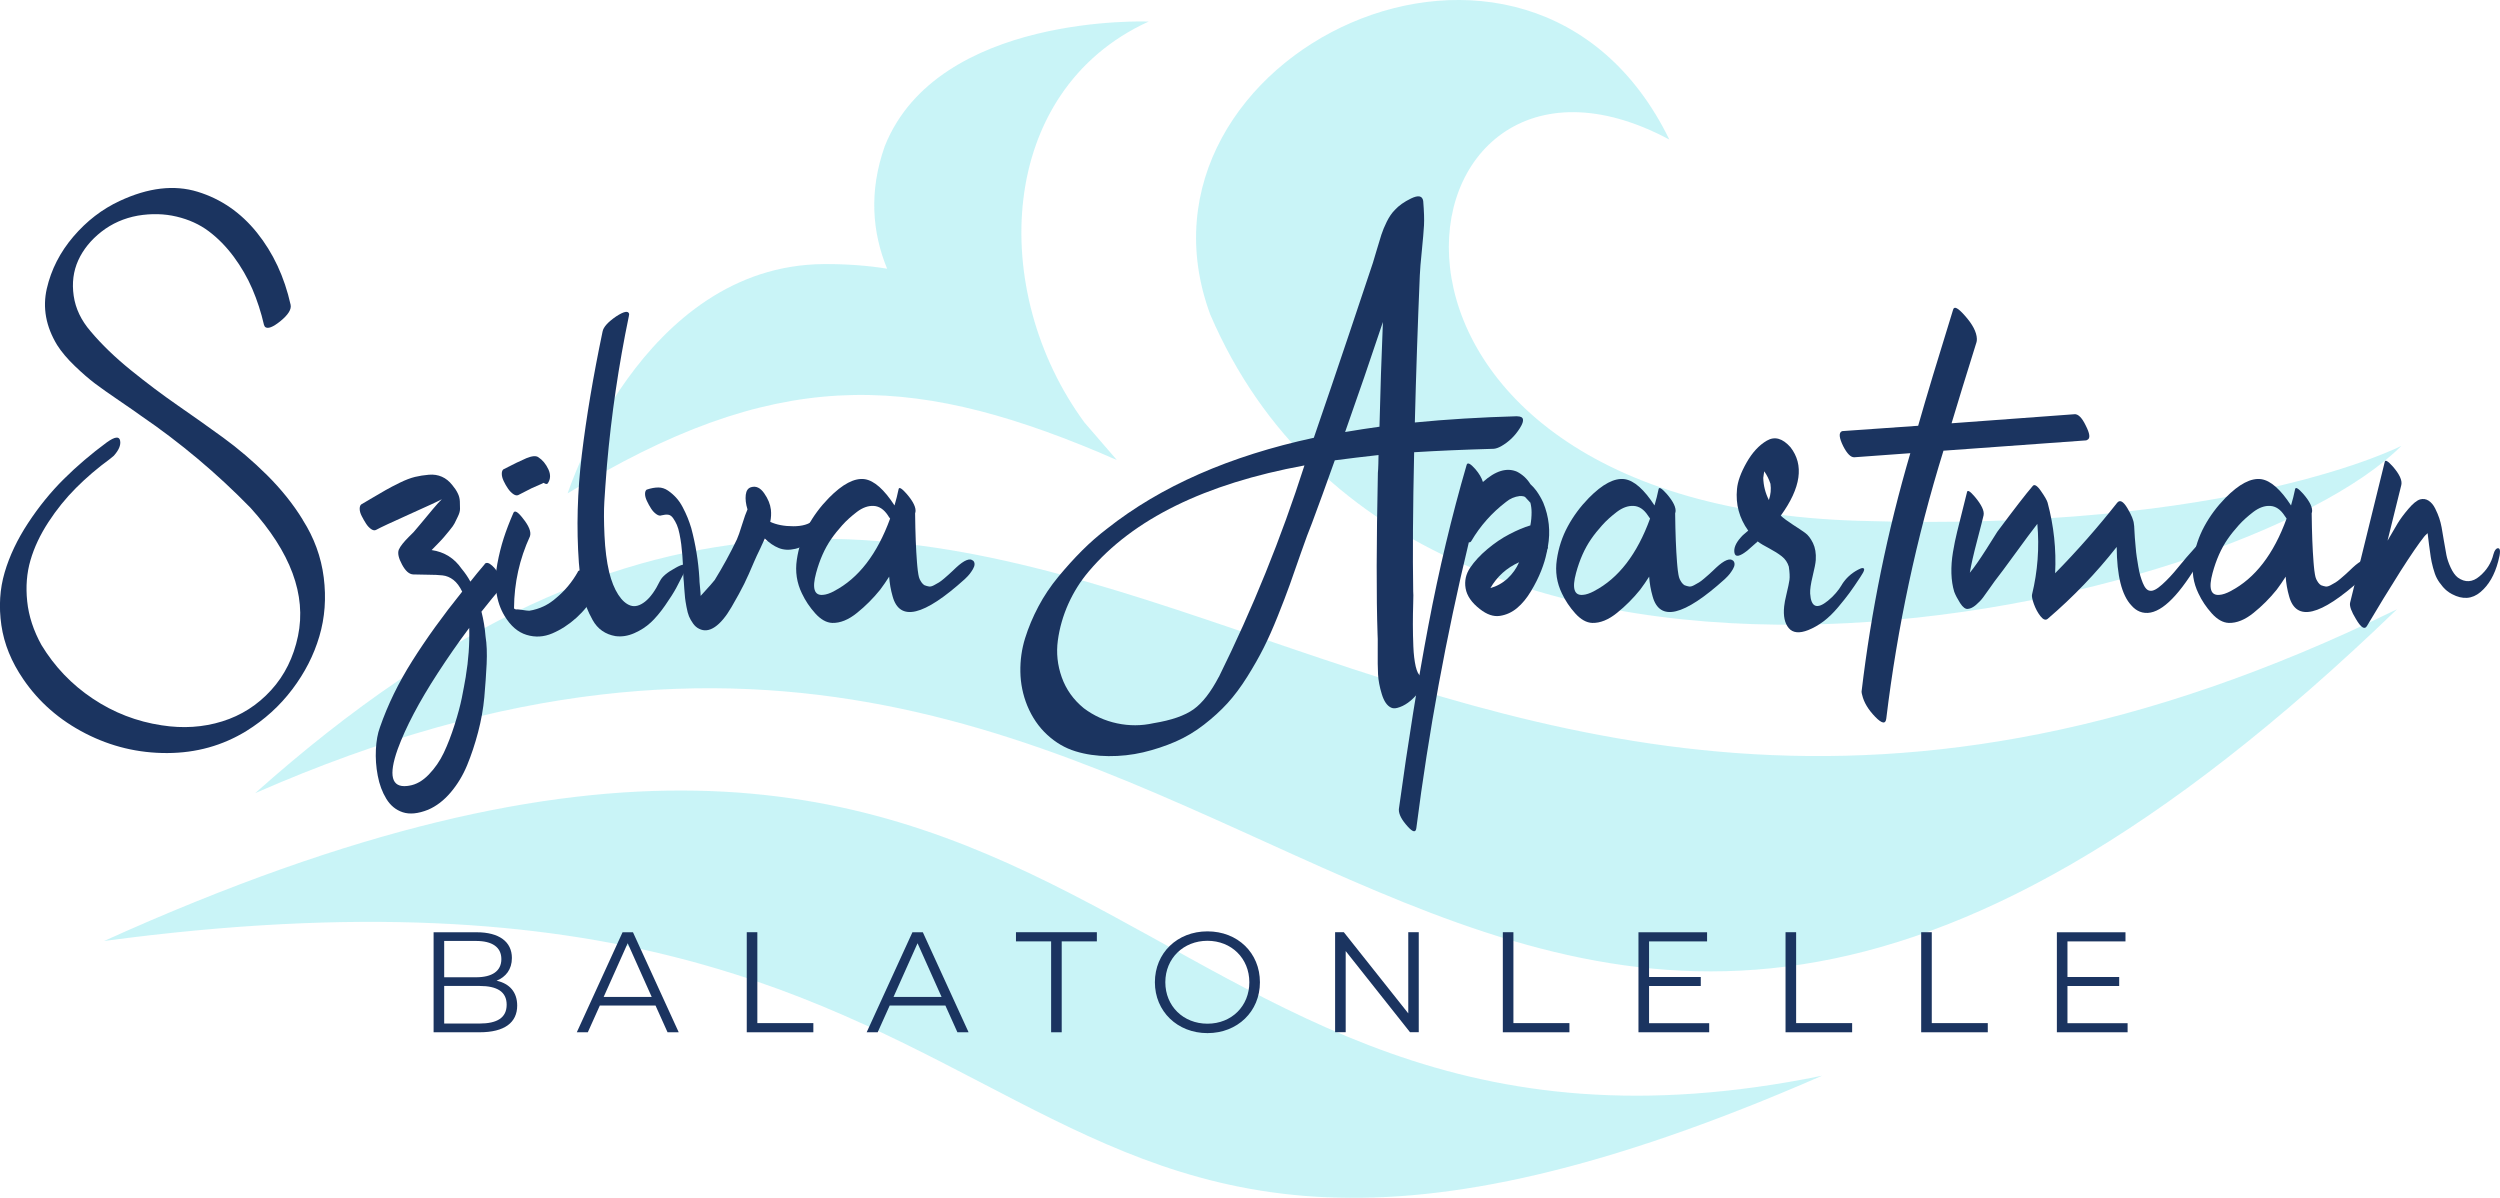 <?xml version="1.0" encoding="UTF-8"?> <svg xmlns="http://www.w3.org/2000/svg" id="Layer_1" width="472.21" height="226.26" viewBox="0 0 472.21 226.26"><g style="opacity:.3;"><path d="m48.19,149.82c192.43-84.52,223.84,139.57,404.58-34.75C257.54,210.69,196.47,17.6,48.19,149.82h0Zm405.43-65.63s-31.62,16.43-102.59,14.18c-105.16-3.18-88.66-100.35-35.72-72.01-26.37-54.08-104.84-15.85-86.7,33.08,39.65,92.12,194.42,55.51,225.01,24.74h0Zm-248.77-4.37c-18.2-24.76-16.64-62.64,12.12-75.75,0,0-39.79-1.61-49.84,23.51-3.04,8.56-2.38,16.31.43,23.17-3.54-.57-7.49-.89-11.9-.87-34.57.2-48.44,43.31-48.44,43.31,38.86-23.77,64.16-22.89,100.21-7.82,2.19.99,3.51,1.5,3.51,1.5l-6.09-7.05h0ZM19.65,177.74c190.37-86.06,187.81,53.43,324.53,25.44-165.99,72.48-131.71-51.29-324.53-25.44h0Z" style="fill:#4adae5; fill-rule:evenodd;"></path></g><g><path d="m97.69,189.93c0,3.21-2.38,5.05-7.1,5.05h-8.69v-18.89h8.15c4.21,0,6.64,1.78,6.64,4.86,0,2.16-1.16,3.59-2.89,4.29,2.43.54,3.89,2.13,3.89,4.7Zm-13.79-12.2v6.86h6.02c3.02,0,4.78-1.16,4.78-3.43s-1.75-3.43-4.78-3.43h-6.02Zm11.8,12.04c0-2.46-1.81-3.54-5.13-3.54h-6.67v7.1h6.67c3.32,0,5.13-1.08,5.13-3.56Z" style="fill:#1b3460;"></path><path d="m123.83,189.93h-10.53l-2.27,5.05h-2.08l8.64-18.89h1.97l8.64,18.89h-2.11l-2.27-5.05Zm-.73-1.62l-4.54-10.15-4.54,10.15h9.07Z" style="fill:#1b3460;"></path><path d="m141.05,176.08h2v17.17h10.58v1.73h-12.58v-18.89Z" style="fill:#1b3460;"></path><path d="m178.58,189.93h-10.53l-2.27,5.05h-2.08l8.64-18.89h1.97l8.64,18.89h-2.11l-2.27-5.05Zm-.73-1.62l-4.54-10.15-4.54,10.15h9.07Z" style="fill:#1b3460;"></path><path d="m198.54,177.81h-6.64v-1.73h15.28v1.73h-6.64v17.17h-2v-17.17Z" style="fill:#1b3460;"></path><path d="m218.14,185.53c0-5.51,4.21-9.61,9.93-9.61s9.91,4.08,9.91,9.61-4.24,9.61-9.91,9.61-9.93-4.1-9.93-9.61Zm17.84,0c0-4.51-3.38-7.83-7.91-7.83s-7.96,3.32-7.96,7.83,3.4,7.83,7.96,7.83,7.91-3.32,7.91-7.83Z" style="fill:#1b3460;"></path><path d="m267.98,176.08v18.89h-1.65l-12.15-15.33v15.33h-2v-18.89h1.65l12.17,15.33v-15.33h1.97Z" style="fill:#1b3460;"></path><path d="m283.86,176.08h2v17.17h10.58v1.73h-12.58v-18.89Z" style="fill:#1b3460;"></path><path d="m322.84,193.25v1.73h-13.36v-18.89h12.96v1.73h-10.96v6.72h9.77v1.7h-9.77v7.02h11.36Z" style="fill:#1b3460;"></path><path d="m337.26,176.08h2v17.17h10.58v1.73h-12.58v-18.89Z" style="fill:#1b3460;"></path><path d="m362.88,176.08h2v17.17h10.58v1.73h-12.58v-18.89Z" style="fill:#1b3460;"></path><path d="m401.87,193.25v1.73h-13.36v-18.89h12.96v1.73h-10.96v6.72h9.77v1.7h-9.77v7.02h11.36Z" style="fill:#1b3460;"></path></g><g><path d="m57.17,98.18c2.16,3.38,3.49,7.01,3.98,10.89.49,3.88.22,7.59-.83,11.13-1.04,3.54-2.75,6.88-5.11,10-2.36,3.13-5.25,5.75-8.68,7.88-4.49,2.75-9.46,4.14-14.93,4.16-5.47.02-10.63-1.22-15.49-3.72-4.86-2.5-8.77-5.91-11.72-10.24-2.24-3.27-3.62-6.66-4.13-10.18s-.3-6.85.62-9.98c.92-3.13,2.4-6.24,4.43-9.33,2.03-3.09,4.28-5.86,6.76-8.32,2.48-2.46,5.19-4.77,8.14-6.94,1.5-1.06,2.32-1.16,2.48-.29.16.83-.24,1.77-1.18,2.83-.24.2-.47.39-.71.59-2.36,1.73-4.51,3.56-6.43,5.49-1.93,1.93-3.67,4.08-5.22,6.46-1.55,2.38-2.69,4.78-3.39,7.2-.71,2.42-.91,5.02-.62,7.79.29,2.77,1.19,5.52,2.69,8.23,2.48,4.09,5.71,7.47,9.68,10.12,3.97,2.66,8.32,4.34,13.04,5.05,4.01.63,7.82.38,11.42-.74,3.6-1.12,6.68-3.09,9.24-5.9s4.25-6.23,5.08-10.24c1.61-7.75-1.38-15.82-8.97-24.2-6.33-6.49-13.24-12.3-20.72-17.41-.75-.55-2.11-1.49-4.07-2.83-1.97-1.34-3.5-2.42-4.6-3.25s-2.36-1.92-3.78-3.28-2.54-2.69-3.36-3.98c-2.12-3.5-2.77-7.05-1.95-10.65.83-3.6,2.5-6.88,5.02-9.83,2.52-2.95,5.43-5.19,8.74-6.73,5.39-2.52,10.3-3.1,14.73-1.74s8.16,3.94,11.21,7.73c3.05,3.8,5.17,8.33,6.35,13.6.2.87-.45,1.91-1.95,3.13-1.42,1.14-2.38,1.5-2.89,1.06-.08-.12-.14-.24-.18-.35-.55-2.4-1.29-4.67-2.21-6.82-.92-2.14-2.1-4.17-3.51-6.08-1.42-1.91-2.99-3.51-4.72-4.81-1.73-1.3-3.76-2.22-6.08-2.77-2.32-.55-4.76-.61-7.32-.18-2.6.47-4.89,1.49-6.88,3.04-1.99,1.56-3.44,3.36-4.37,5.4-.93,2.05-1.21,4.28-.86,6.7.35,2.42,1.42,4.65,3.19,6.7,2.08,2.48,4.62,4.93,7.61,7.35,2.99,2.42,5.92,4.62,8.79,6.61,2.87,1.99,5.75,4.02,8.62,6.11,2.87,2.09,5.65,4.46,8.32,7.11,2.67,2.66,4.92,5.46,6.73,8.41Z" style="fill:#1b3460;"></path><path d="m91.52,106.56c.31-.39.8-.3,1.45.29.65.59,1.16,1.34,1.54,2.24.37.91.42,1.53.15,1.89-1.14,1.34-2.38,2.85-3.72,4.55.39,1.53.65,3.09.77,4.66.24,1.46.3,3.2.21,5.22-.1,2.03-.25,4.12-.44,6.29-.2,2.16-.59,4.37-1.18,6.61-.59,2.24-1.28,4.32-2.07,6.23-.79,1.91-1.82,3.62-3.1,5.13-1.28,1.51-2.71,2.61-4.28,3.28-1.89.75-3.48.9-4.78.47-1.3-.43-2.33-1.28-3.1-2.54-.77-1.26-1.31-2.71-1.62-4.37-.32-1.65-.43-3.3-.35-4.93.08-1.63.33-3.04.77-4.22,1.46-4.21,3.49-8.39,6.11-12.54s5.75-8.51,9.42-13.07c-.47-.98-1.02-1.72-1.65-2.21-.63-.49-1.32-.78-2.07-.86-.75-.08-1.59-.12-2.54-.12s-1.95-.02-3.01-.06c-.75-.04-1.45-.66-2.09-1.86-.65-1.2-.86-2.13-.62-2.8.16-.35.39-.73.71-1.12.31-.39.71-.83,1.18-1.3.47-.47.79-.79.94-.94.08-.08.5-.58,1.27-1.5.77-.92,1.54-1.86,2.33-2.8s1.36-1.57,1.71-1.89c-.55.32-2.56,1.25-6.02,2.8-3.46,1.55-5.59,2.55-6.37,2.98-.28.16-.59.12-.95-.12-.35-.24-.68-.58-.97-1.03s-.57-.93-.83-1.45c-.26-.51-.38-.96-.38-1.36s.1-.67.29-.83c.39-.24,1.09-.65,2.1-1.24,1-.59,1.85-1.08,2.54-1.48.69-.39,1.57-.86,2.66-1.39,1.08-.53,2.04-.89,2.86-1.09.83-.2,1.69-.33,2.6-.41s1.73.05,2.48.38c.75.33,1.4.86,1.95,1.56.43.51.78,1.02,1.03,1.54.26.51.39,1.03.41,1.56s.03,1,.03,1.42-.14.9-.41,1.45-.48.97-.62,1.27c-.14.29-.46.75-.97,1.36-.51.61-.86,1.02-1.03,1.24s-.57.64-1.18,1.27c-.61.63-.99,1.02-1.15,1.18,2.4.35,4.29,1.53,5.67,3.54.63.75,1.18,1.55,1.65,2.42.83-1.06,1.73-2.16,2.71-3.3Zm-3.54,21.19c.51-3.03.73-6.08.65-9.15-2.09,2.79-4.07,5.65-5.96,8.56-3.5,5.39-6.02,10.17-7.55,14.34-1.77,4.96-1.18,7.28,1.77,6.96.12,0,.26-.02.41-.06,1.3-.2,2.53-.9,3.69-2.1,1.16-1.2,2.1-2.57,2.83-4.1.73-1.54,1.41-3.3,2.04-5.28.63-1.99,1.08-3.67,1.36-5.05.28-1.38.53-2.75.77-4.13Z" style="fill:#1b3460;"></path><path d="m109.11,108.03c.31-.59.96-.28,1.95.94,1.14,1.46,1.57,2.56,1.3,3.31-.04.04-.06.08-.06.12-.87,1.57-2.01,3-3.42,4.28-1.42,1.28-2.93,2.26-4.54,2.95-1.61.69-3.24.79-4.87.29-1.63-.49-3.02-1.68-4.16-3.57-.83-1.38-1.35-2.91-1.56-4.6-.22-1.69-.16-3.43.18-5.22.33-1.79.74-3.41,1.21-4.87.47-1.46,1.08-3.05,1.83-4.78.24-.55.83-.22,1.77,1,1.18,1.46,1.63,2.6,1.36,3.42-1.97,4.29-2.97,8.79-3.01,13.52v.12l.35.18c.24-.04.65,0,1.24.09.59.1,1.02.15,1.3.15,1.93-.31,3.62-1.12,5.08-2.42,1.65-1.38,3.01-3.01,4.07-4.9Zm-11.21-14.52c-.28.12-.59.06-.94-.18s-.69-.58-1-1.03c-.31-.45-.59-.93-.83-1.45-.24-.51-.35-.96-.35-1.36s.1-.67.29-.83c1.81-.94,3.27-1.65,4.37-2.12,1.06-.43,1.81-.49,2.24-.18.79.51,1.42,1.27,1.89,2.27.47,1,.43,1.9-.12,2.69-.16.16-.41.12-.77-.12-.04.04-.1.07-.18.09-.08.02-.14.05-.18.09-.47.2-1.1.47-1.89.83-.87.43-1.71.87-2.54,1.3Z" style="fill:#1b3460;"></path><path d="m124.69,109.69c.39-.79,1.36-1.59,2.89-2.42,1.38-.79,2.04-.83,2.01-.12,0,.2-.08.45-.24.77-.59,1.18-1.13,2.22-1.62,3.13-.49.91-1.2,2.02-2.12,3.34-.92,1.32-1.82,2.38-2.69,3.19-.87.81-1.9,1.48-3.1,2.01-1.2.53-2.39.72-3.57.56-.94-.16-1.78-.49-2.51-1-.73-.51-1.33-1.19-1.8-2.04-.47-.85-.87-1.67-1.18-2.48-.32-.81-.57-1.79-.77-2.95-.2-1.16-.33-2.1-.41-2.8-.08-.71-.16-1.57-.24-2.6-.47-6.57-.29-13.38.56-20.42.85-7.04,2.15-14.79,3.92-23.25.16-.83,1-1.77,2.54-2.83,1.5-.98,2.32-1.14,2.48-.47,0,.12-.02.26-.06.41-1.93,9.29-3.3,18.65-4.13,28.1-.24,2.99-.4,5.31-.5,6.96-.1,1.65-.09,3.78.03,6.37.12,2.6.41,4.9.88,6.91.43,1.73,1,3.15,1.71,4.25.71,1.1,1.49,1.79,2.33,2.07.85.28,1.76.03,2.74-.74.98-.77,1.93-2.08,2.83-3.93Z" style="fill:#1b3460;"></path><path d="m153.67,98.29c.35-.35.61-.14.77.65.24,1.18,0,2.09-.71,2.71-1.14,1.06-2.3,1.73-3.48,2.01-1.18.28-2.23.23-3.16-.15-.92-.37-1.8-.97-2.63-1.8-.2.47-.47,1.08-.83,1.83-.35.75-.58,1.22-.68,1.42-.1.2-.27.57-.5,1.12-.71,1.69-1.34,3.1-1.89,4.22-.55,1.12-1.35,2.58-2.39,4.37-1.04,1.79-2.09,3.04-3.13,3.75-1.04.71-2.04.83-2.98.35-.43-.2-.82-.53-1.15-1-.33-.47-.59-.92-.77-1.36-.18-.43-.33-1.02-.47-1.77-.14-.75-.23-1.31-.27-1.68-.04-.37-.09-.96-.15-1.77-.06-.81-.09-1.25-.09-1.33-.04-.27-.07-.7-.09-1.27s-.04-1.13-.06-1.68c-.02-.55-.06-1.21-.12-1.98-.06-.77-.13-1.47-.21-2.1-.08-.63-.19-1.29-.33-1.98-.14-.69-.3-1.26-.5-1.71-.2-.45-.43-.88-.71-1.27-.28-.39-.59-.61-.94-.65-.35-.04-.77,0-1.24.12-.28.12-.6.05-.97-.21-.37-.25-.71-.61-1-1.06-.29-.45-.56-.93-.8-1.45-.24-.51-.35-.95-.35-1.33s.1-.64.3-.8c.83-.28,1.56-.41,2.21-.41s1.26.2,1.83.59c.57.39,1.08.84,1.53,1.33.45.49.87,1.09,1.24,1.8.37.71.69,1.38.94,2.01.25.63.48,1.28.68,1.95.83,3.11,1.34,6.26,1.53,9.44,0,.39.04.96.12,1.71.08.75.12,1.3.12,1.65,1.65-1.81,2.54-2.81,2.66-3.01,1.53-2.48,2.93-5.04,4.19-7.67.24-.51.56-1.44.97-2.77.41-1.34.76-2.3,1.03-2.89-.32-1.02-.42-1.94-.33-2.75.1-.81.44-1.29,1.03-1.45.91-.27,1.72.11,2.45,1.15.73,1.04,1.15,2.08,1.27,3.1.08.75.04,1.52-.12,2.3,1.18.55,2.63.83,4.34.83s2.98-.37,3.81-1.12Z" style="fill:#1b3460;"></path><path d="m183.83,105.91c.35.39.33.92-.06,1.59s-.83,1.22-1.3,1.65l-.24.24c-7.75,7-12.3,8.09-13.63,3.25-.35-1.22-.57-2.46-.65-3.72-.55.87-1.12,1.69-1.71,2.48-1.3,1.61-2.75,3.07-4.37,4.37-1.61,1.3-3.17,1.93-4.66,1.89-1.1-.04-2.17-.64-3.22-1.8-1.04-1.16-1.88-2.41-2.51-3.75-.98-2.01-1.31-4.14-.97-6.4.33-2.26,1.02-4.36,2.07-6.29,1.04-1.93,2.37-3.72,3.98-5.37,2.6-2.64,4.86-3.82,6.79-3.54,1.77.28,3.64,1.93,5.61,4.96.31-1.06.57-2.08.77-3.07.08-.47.59-.18,1.53.89,1.26,1.46,1.81,2.62,1.65,3.48-.04.04-.06.1-.06.18v.06c.04,3.7.16,6.75.35,9.15,0,.08.02.32.06.71.04.39.07.68.09.86.02.18.06.44.12.8.06.35.14.64.24.86.1.22.23.43.38.65.16.22.33.38.53.5.31.12.6.2.86.24.25.04.57-.04.94-.24.37-.2.69-.37.94-.53.25-.16.57-.39.94-.71.37-.31.67-.57.88-.77.22-.2.47-.43.77-.71s.5-.47.62-.59c1.57-1.46,2.66-1.89,3.25-1.3Zm-26.27,5.73c4.6-2.4,8.12-6.97,10.57-13.69-.16-.2-.3-.39-.41-.59-.75-1.14-1.64-1.74-2.69-1.8-1.04-.06-2.1.32-3.16,1.12-1.06.81-1.99,1.64-2.77,2.51s-1.5,1.75-2.12,2.66c-1.22,1.77-2.16,3.9-2.83,6.38-.79,2.91-.35,4.29,1.3,4.13.59-.04,1.3-.28,2.12-.71Z" style="fill:#1b3460;"></path><path d="m286.59,78.64c1.26,0,1.43.74.5,2.21-.92,1.48-2.12,2.63-3.57,3.45-.51.28-.96.43-1.36.47-5.71.16-10.72.38-15.05.65-.24,10.7-.29,19.46-.18,26.27.04.24.04,1,0,2.3-.04,1.3-.06,2.62-.06,3.96s.03,2.74.09,4.19c.06,1.46.21,2.69.44,3.72.24,1.02.55,1.63.94,1.83,1.02.47.86,1.54-.47,3.19-1.26,1.54-2.58,2.48-3.95,2.83-.47.12-.87.1-1.18-.06-.75-.35-1.33-1.2-1.74-2.54-.41-1.34-.65-2.59-.71-3.75-.06-1.16-.08-2.67-.06-4.52.02-1.85,0-2.85-.03-3.01-.24-7.12-.22-17.29.06-30.52.04-.39.07-.96.09-1.71.02-.75.03-1.3.03-1.65-2.87.32-5.63.65-8.26,1-1.65,4.64-3.09,8.6-4.31,11.86-.55,1.34-1.24,3.2-2.07,5.58s-1.54,4.4-2.12,6.05c-.59,1.65-1.35,3.63-2.27,5.93-.92,2.3-1.81,4.3-2.66,5.99-.85,1.69-1.88,3.51-3.1,5.46-1.22,1.95-2.47,3.62-3.75,5.02-1.28,1.4-2.75,2.74-4.43,4.04-1.67,1.3-3.45,2.36-5.34,3.19-2.01.87-4.06,1.54-6.17,2.04-2.11.49-4.28.73-6.52.71-2.24-.02-4.33-.32-6.26-.92-1.93-.59-3.7-1.62-5.31-3.1s-2.87-3.32-3.78-5.52c-.83-2.05-1.26-4.17-1.3-6.37-.04-2.2.26-4.32.89-6.35.63-2.03,1.47-4.02,2.51-5.99s2.3-3.85,3.78-5.64c1.48-1.79,2.96-3.43,4.46-4.93s3.07-2.87,4.72-4.13c10.15-8.03,23.18-13.75,39.07-17.18,1.1-3.27,2.2-6.49,3.31-9.68,1.77-5.19,4.39-12.99,7.85-23.37.16-.51.4-1.34.74-2.48.33-1.14.62-2.09.86-2.83s.58-1.57,1.03-2.48c.45-.9.95-1.63,1.5-2.18.75-.83,1.77-1.55,3.07-2.18,1.38-.67,2.14-.51,2.3.47.16,1.97.21,3.5.15,4.6-.06,1.1-.2,2.71-.41,4.81-.22,2.11-.34,3.65-.38,4.63-.39,9.29-.71,18.55-.94,27.8,5.94-.59,12.4-.98,19.36-1.18Zm-56.37,49.23c6.38-12.91,11.77-26.23,16.17-39.96-18.81,3.46-32.38,10.13-40.73,20.01-1.57,1.85-2.86,3.9-3.87,6.14-1,2.24-1.66,4.54-1.98,6.91-.32,2.36-.07,4.68.74,6.96.81,2.28,2.19,4.23,4.16,5.84,1.89,1.42,3.98,2.37,6.29,2.86,2.3.49,4.59.48,6.88-.03,3.38-.55,5.91-1.43,7.58-2.63,1.67-1.2,3.25-3.24,4.75-6.11Zm30.34-47.28c.16-6.57.37-13.16.65-19.77-2.32,6.96-4.7,13.89-7.14,20.78,2.32-.39,4.49-.73,6.49-1Z" style="fill:#1b3460;"></path><path d="m291.49,94.93c1.1,2.68,1.4,5.45.88,8.32.04.2,0,.39-.12.59-.04.32-.08.51-.12.59-.2,1.02-.54,2.15-1.03,3.39s-1.13,2.52-1.92,3.84c-.79,1.32-1.66,2.38-2.63,3.19s-2.05,1.3-3.25,1.48c-1.2.18-2.45-.25-3.75-1.27-1.58-1.22-2.48-2.53-2.72-3.93-.24-1.4.05-2.7.86-3.9.81-1.2,1.89-2.37,3.25-3.51s2.75-2.09,4.19-2.83c1.44-.75,2.74-1.3,3.93-1.65.16-.83.23-1.65.23-2.48,0-.63-.08-1.24-.23-1.83-.12-.08-.18-.14-.18-.18-.16-.16-.32-.33-.47-.5-.16-.18-.27-.29-.32-.35-.06-.06-.17-.11-.32-.15-.16-.04-.39-.06-.71-.06-.98.12-1.85.49-2.6,1.12-2.68,2.05-4.86,4.51-6.55,7.38-.12.2-.28.28-.47.24-4.29,17.83-7.59,35.83-9.92,54.01-.12.87-.67.75-1.65-.35-1.1-1.22-1.65-2.26-1.65-3.13v-.12c1.73-12.63,3.59-24.2,5.58-34.71,1.99-10.51,4.4-20.62,7.23-30.34.16-.51.71-.24,1.65.83.71.83,1.18,1.63,1.42,2.42,2.36-2.12,4.51-2.77,6.43-1.95,1.06.55,1.91,1.34,2.54,2.36.43.39.8.81,1.12,1.24.51.71.94,1.46,1.3,2.24Zm-9.98,16.17h-.06c1.26-.35,2.36-.96,3.3-1.83.94-.87,1.67-1.89,2.18-3.07-2.36,1.06-4.17,2.7-5.43,4.9Z" style="fill:#1b3460;"></path><path d="m327.38,105.91c.35.39.33.92-.06,1.59-.39.67-.83,1.22-1.3,1.65-.04.04-.12.12-.24.24-7.75,7-12.3,8.09-13.63,3.25-.35-1.22-.57-2.46-.65-3.72-.55.87-1.12,1.69-1.71,2.48-1.3,1.61-2.75,3.07-4.37,4.37-1.61,1.3-3.17,1.93-4.66,1.89-1.1-.04-2.17-.64-3.22-1.8-1.04-1.16-1.88-2.41-2.51-3.75-.98-2.01-1.31-4.14-.97-6.4.33-2.26,1.02-4.36,2.07-6.29,1.04-1.93,2.37-3.72,3.98-5.37,2.6-2.64,4.86-3.82,6.79-3.54,1.77.28,3.64,1.93,5.61,4.96.31-1.06.57-2.08.77-3.07.08-.47.59-.18,1.54.89,1.26,1.46,1.81,2.62,1.65,3.48-.04.04-.06.1-.06.18v.06c.04,3.7.16,6.75.35,9.15,0,.08.02.32.06.71.04.39.07.68.09.86.02.18.06.44.12.8.06.35.14.64.24.86.1.22.23.43.38.65.16.22.33.38.53.5.31.12.6.2.86.24.26.04.57-.04.94-.24.37-.2.69-.37.94-.53.26-.16.57-.39.94-.71.37-.31.67-.57.89-.77.22-.2.47-.43.77-.71s.5-.47.62-.59c1.57-1.46,2.66-1.89,3.25-1.3Zm-26.27,5.73c4.6-2.4,8.12-6.97,10.56-13.69-.16-.2-.29-.39-.41-.59-.75-1.14-1.64-1.74-2.69-1.8-1.04-.06-2.09.32-3.16,1.12-1.06.81-1.99,1.64-2.77,2.51s-1.5,1.75-2.12,2.66c-1.22,1.77-2.16,3.9-2.83,6.38-.79,2.91-.35,4.29,1.3,4.13.59-.04,1.3-.28,2.12-.71Z" style="fill:#1b3460;"></path><path d="m347.92,110.39c.75-1.18,1.75-2.1,3.01-2.77.79-.43,1.18-.43,1.18,0-.04.28-.28.73-.71,1.36-.83,1.26-1.5,2.25-2.04,2.98-.53.73-1.25,1.63-2.15,2.71-.91,1.08-1.83,1.98-2.77,2.69-.95.71-1.91,1.26-2.89,1.65-1.69.67-2.92.54-3.69-.38-.77-.92-1.05-2.29-.86-4.1.04-.51.2-1.33.47-2.45.27-1.12.45-1.97.53-2.54.08-.57.04-1.41-.12-2.51-.24-.79-.68-1.44-1.33-1.95s-1.45-1.01-2.39-1.51c-.94-.49-1.65-.91-2.12-1.27v-.06c-.71.63-1.38,1.22-2.01,1.77-1.46,1.14-2.26,1.28-2.42.41-.16-.87.24-1.83,1.18-2.89.2-.24.41-.45.65-.65.16-.12.41-.33.77-.65-1.69-2.36-2.4-4.98-2.12-7.85.12-1.42.72-3.08,1.8-4.99,1.08-1.91,2.36-3.3,3.84-4.16s2.96-.45,4.46,1.24c2.6,3.34,1.99,7.65-1.83,12.93.55.51,1.32,1.08,2.3,1.71.98.63,1.75,1.14,2.3,1.54.55.39,1.04,1.03,1.48,1.92.43.89.61,1.96.53,3.22-.04.59-.24,1.6-.59,3.04s-.51,2.53-.47,3.28c.16,2.6,1.28,3.05,3.36,1.36,1.1-.9,1.99-1.93,2.66-3.07Zm-13.81-15.94c.35-1.02.45-2.04.3-3.07-.28-.86-.67-1.65-1.18-2.36-.12.79-.18,1.2-.18,1.24.04,1.46.39,2.85,1.06,4.19Z" style="fill:#1b3460;"></path><path d="m391.83,78.23c.71-.04,1.42.67,2.12,2.12.79,1.54.9,2.44.35,2.71-.08.04-.16.08-.24.12l-26.97,1.95c-5.12,16.53-8.72,33.39-10.8,50.58-.12,1.1-.81,1-2.07-.29-1.34-1.38-2.16-2.75-2.48-4.13-.08-.28-.12-.49-.12-.65,1.81-15.27,4.88-30.28,9.21-45.04l-10.57.77c-.67.04-1.38-.67-2.12-2.12-.75-1.53-.85-2.46-.29-2.77.08-.04.16-.06.24-.06l14.22-1c1.53-5.39,3.74-12.71,6.61-21.96.2-.67.9-.31,2.12,1.06,1.53,1.69,2.32,3.19,2.36,4.49,0,.24-.02.43-.06.59-1.97,6.3-3.54,11.41-4.72,15.35l23.2-1.71Z" style="fill:#1b3460;"></path><path d="m417.62,100.66c.16-.12.16.06,0,.53-.63,2.09-1.99,4.68-4.07,7.79-3.62,5.39-6.75,7.58-9.38,6.55-.59-.24-1.12-.63-1.59-1.18-1.81-1.93-2.74-5.61-2.77-11.04-3.9,4.96-8.24,9.48-13.04,13.58-.39.32-.85.15-1.36-.5-.51-.65-.92-1.42-1.24-2.3-.32-.89-.43-1.49-.35-1.8,1.06-4.37,1.4-8.81,1-13.34-.98,1.26-2.36,3.11-4.13,5.55-1.77,2.44-3.09,4.21-3.95,5.31-.12.16-.42.59-.92,1.3-.49.71-.92,1.3-1.27,1.77-.35.47-.8.93-1.33,1.39-.53.45-1.03.7-1.5.74-.47.08-.96-.29-1.48-1.09-.51-.81-.89-1.52-1.12-2.15-.31-1.02-.49-2.17-.53-3.45-.04-1.28.06-2.62.29-4.01s.5-2.7.8-3.9.63-2.54,1-4.01.66-2.63.86-3.45c.08-.47.57-.18,1.48.89,1.26,1.5,1.81,2.66,1.65,3.48-.12.55-.52,2.13-1.21,4.75-.69,2.62-1.15,4.65-1.39,6.11.79-.94,1.82-2.42,3.1-4.43,1.28-2.01,1.98-3.11,2.09-3.31,3.19-4.29,5.41-7.16,6.67-8.62.31-.43.84-.13,1.56.91.73,1.04,1.15,1.78,1.27,2.21,1.18,4.41,1.65,8.85,1.42,13.34,4.13-4.21,8.03-8.64,11.69-13.28.51-.67,1.16-.34,1.95.97.79,1.32,1.2,2.33,1.24,3.04.04.12.07.48.09,1.09.02.61.05,1.11.09,1.51s.09.96.15,1.71c.06.75.13,1.38.21,1.89.08.51.18,1.11.29,1.8s.25,1.27.38,1.74c.14.47.29.92.47,1.36.18.43.37.78.59,1.03.22.26.46.4.74.44.55.12,1.33-.27,2.33-1.18,1-.9,2-1.97,2.98-3.19.98-1.22,2.08-2.49,3.28-3.81,1.2-1.32,2.19-2.23,2.98-2.74Z" style="fill:#1b3460;"></path><path d="m447.61,105.91c.35.39.33.92-.06,1.59-.39.67-.83,1.22-1.3,1.65-.04.04-.12.12-.24.24-7.75,7-12.3,8.09-13.63,3.25-.35-1.22-.57-2.46-.65-3.72-.55.87-1.12,1.69-1.71,2.48-1.3,1.61-2.75,3.07-4.37,4.37-1.61,1.3-3.17,1.93-4.66,1.89-1.1-.04-2.17-.64-3.22-1.8-1.04-1.16-1.88-2.41-2.51-3.75-.98-2.01-1.31-4.14-.97-6.4.33-2.26,1.02-4.36,2.07-6.29,1.04-1.93,2.37-3.72,3.98-5.37,2.6-2.64,4.86-3.82,6.79-3.54,1.77.28,3.64,1.93,5.61,4.96.31-1.06.57-2.08.77-3.07.08-.47.59-.18,1.54.89,1.26,1.46,1.81,2.62,1.65,3.48-.04.04-.06.1-.06.18v.06c.04,3.7.16,6.75.35,9.15,0,.08.02.32.06.71.04.39.07.68.09.86.02.18.06.44.12.8.06.35.14.64.24.86.1.22.23.43.38.65.16.22.33.38.53.5.31.12.6.2.86.24.26.04.57-.04.94-.24.37-.2.69-.37.94-.53.26-.16.57-.39.94-.71.37-.31.67-.57.89-.77.22-.2.47-.43.77-.71s.5-.47.62-.59c1.57-1.46,2.66-1.89,3.25-1.3Zm-26.27,5.73c4.6-2.4,8.12-6.97,10.56-13.69-.16-.2-.29-.39-.41-.59-.75-1.14-1.64-1.74-2.69-1.8-1.04-.06-2.09.32-3.16,1.12-1.06.81-1.99,1.64-2.77,2.51s-1.5,1.75-2.12,2.66c-1.22,1.77-2.16,3.9-2.83,6.38-.79,2.91-.35,4.29,1.3,4.13.59-.04,1.3-.28,2.12-.71Z" style="fill:#1b3460;"></path><path d="m470.98,104.67c.2-.71.47-1.08.83-1.12.51-.04.53.79.06,2.48-.67,2.56-1.79,4.5-3.36,5.81-1.57,1.32-3.36,1.45-5.37.38-.67-.35-1.24-.81-1.71-1.36-.47-.55-.85-1.08-1.12-1.59-.28-.51-.52-1.18-.74-2.01s-.36-1.5-.44-2.04c-.08-.53-.19-1.3-.32-2.3-.14-1-.23-1.74-.27-2.21-.35.32-.57.53-.65.65-.98,1.22-2.48,3.4-4.49,6.55-2.16,3.42-4.27,6.87-6.32,10.33-.43.75-1.12.32-2.07-1.3-.87-1.42-1.24-2.44-1.12-3.07l6.55-26.62c.08-.47.59-.18,1.54.88,1.26,1.46,1.79,2.62,1.59,3.48l-2.6,10.51c.79-1.38,1.43-2.47,1.92-3.28.49-.81,1.16-1.71,2.01-2.71.85-1,1.58-1.6,2.21-1.8.59-.16,1.13-.08,1.62.24.49.32.91.81,1.24,1.48.33.67.59,1.28.77,1.83.18.55.33,1.12.44,1.71.08.43.22,1.24.41,2.42.2,1.18.36,2.12.5,2.83s.4,1.5.8,2.36.85,1.5,1.36,1.89c1.38.98,2.75.91,4.1-.24,1.36-1.14,2.23-2.54,2.63-4.19Z" style="fill:#1b3460;"></path></g></svg> 